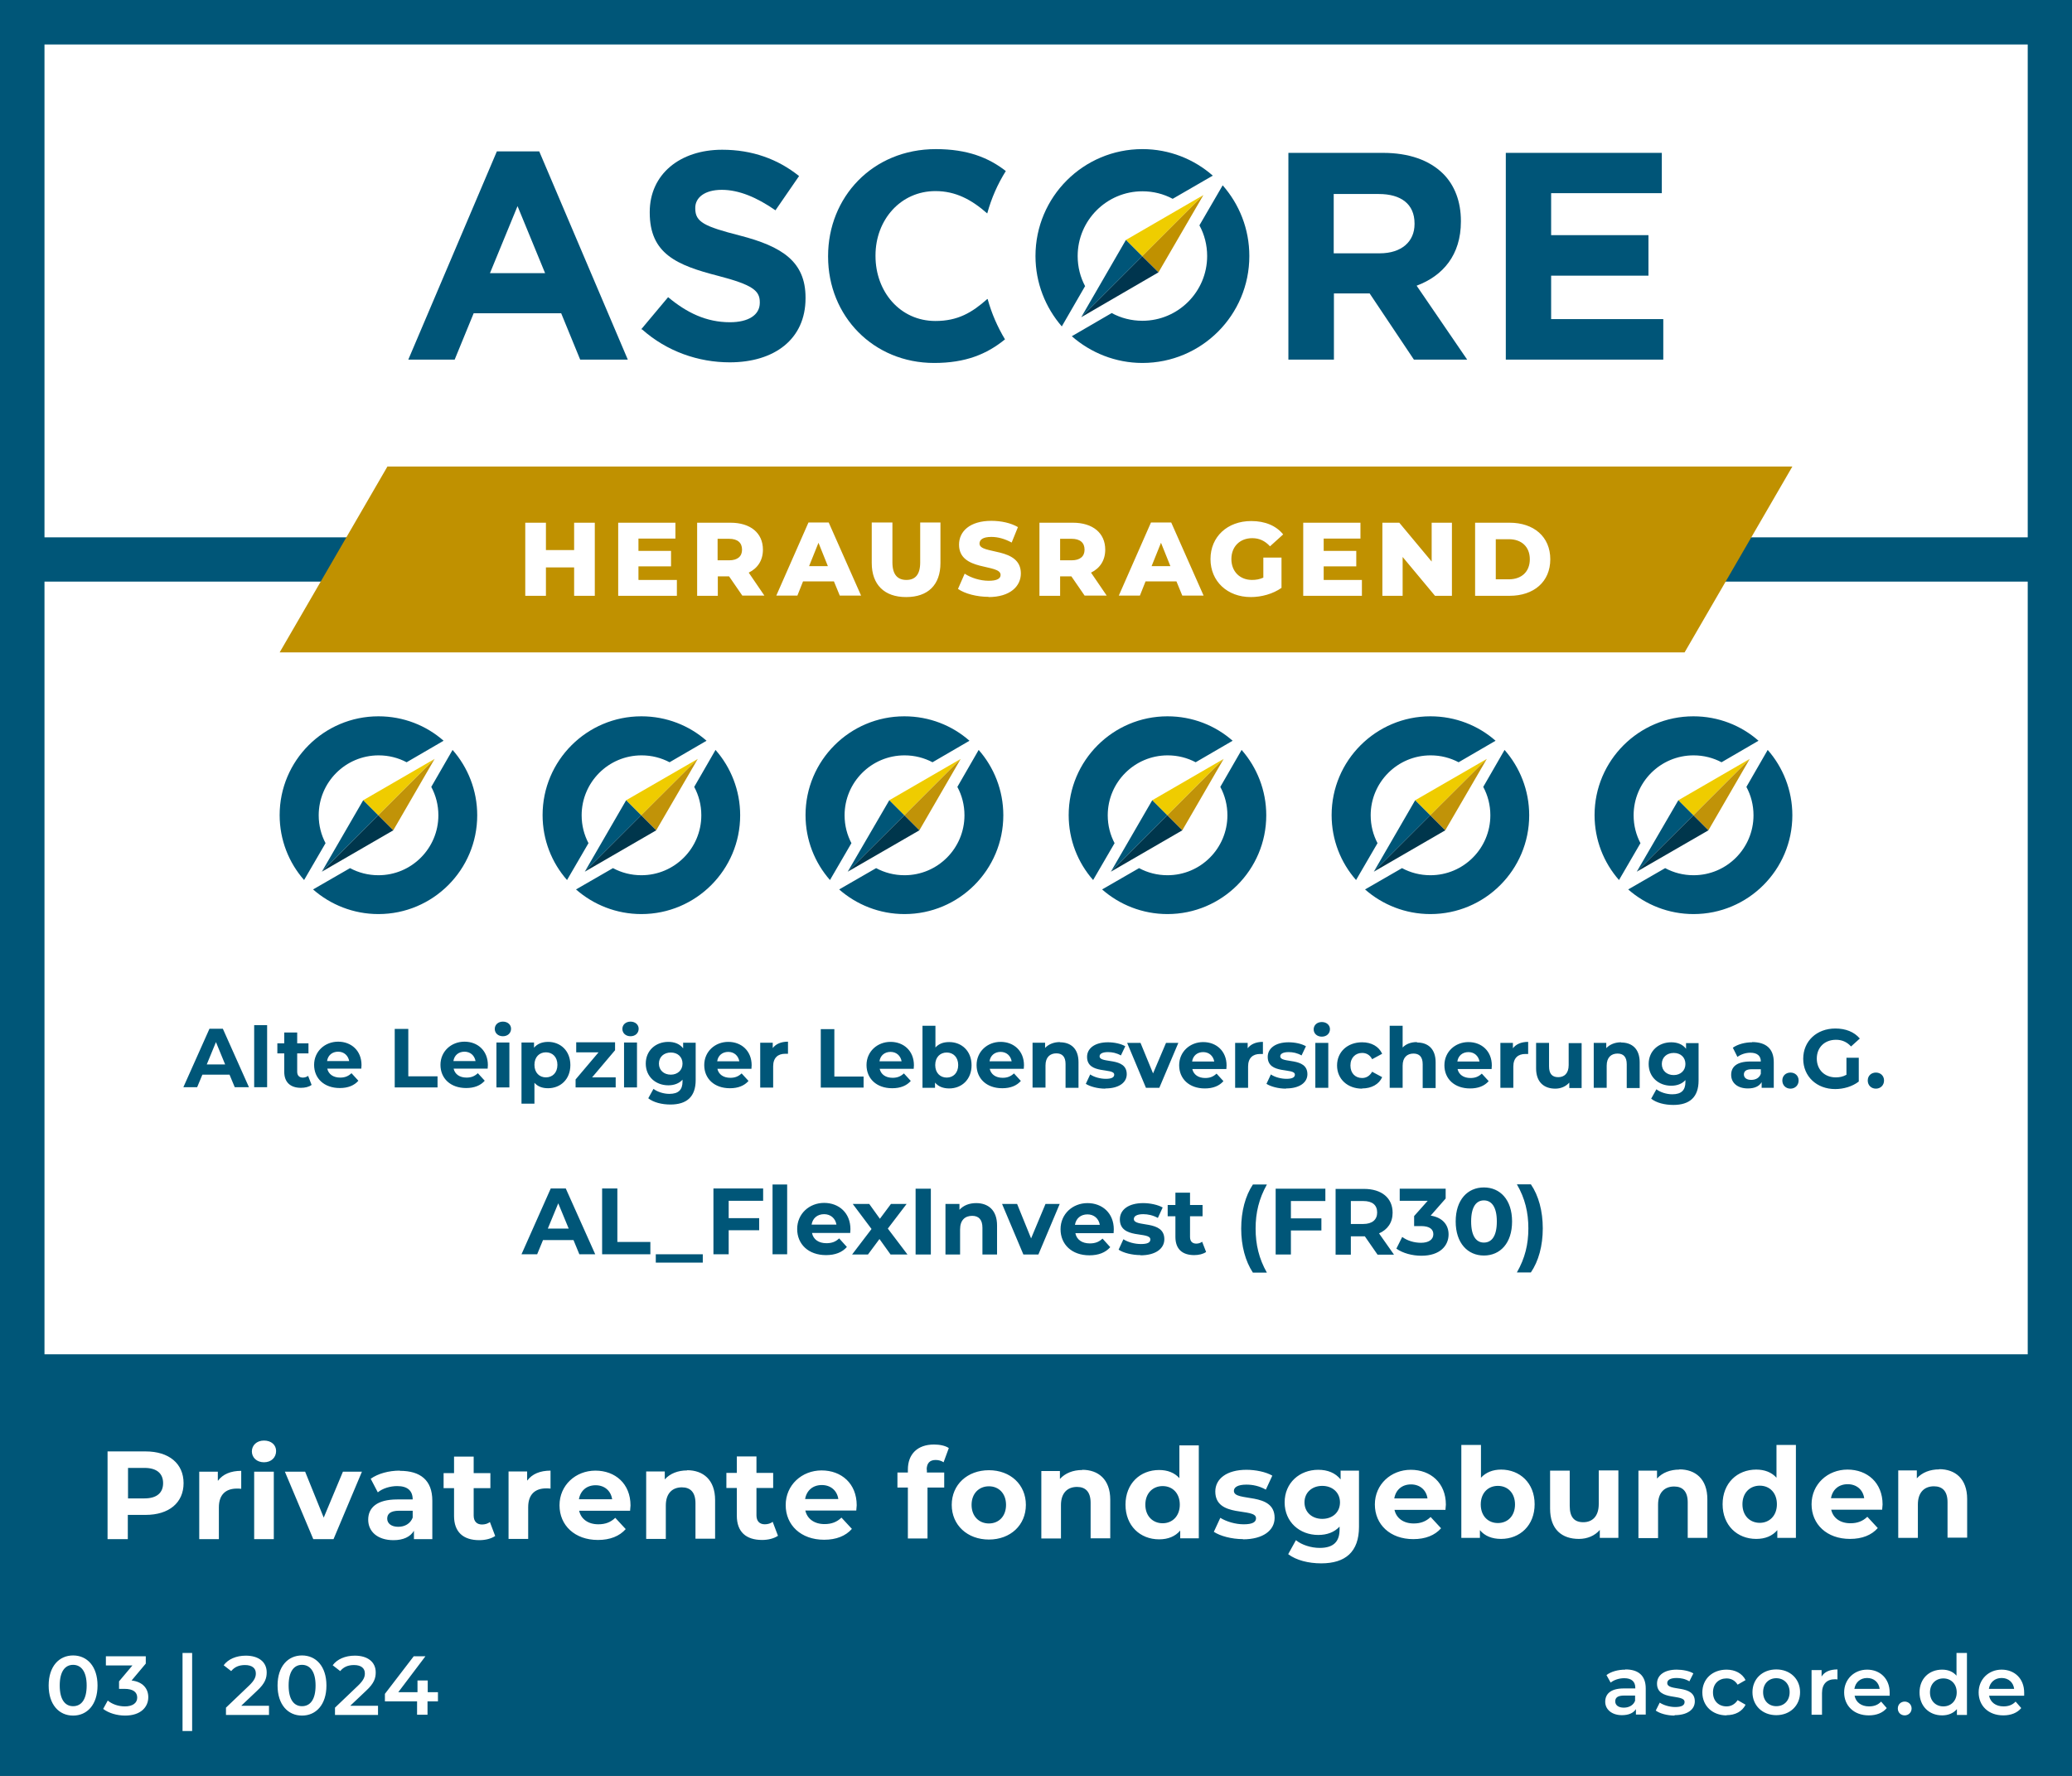 <?xml version="1.0" encoding="UTF-8"?>
<svg id="Ebene_2" data-name="Ebene 2" xmlns="http://www.w3.org/2000/svg" xmlns:xlink="http://www.w3.org/1999/xlink" viewBox="0 0 99.21 85.04">
  <rect x="0" y="0" width="99.21" height="85.04" fill="#808080" stroke="none"/>
  <defs>
    <style>
      .cls-1 {
        fill: #fff;
      }

      .cls-2 {
        fill: #efcd00;
      }

      .cls-3 {
        fill: #00364c;
      }

      .cls-4 {
        fill: #005678;
      }

      .cls-5 {
        fill: #efcc00;
      }

      .cls-6 {
        fill: #c09100;
      }

      .cls-7, .cls-8 {
        fill: none;
      }

      .cls-9 {
        fill: #c19308;
      }

      .cls-8 {
        clip-path: url(#clippath);
      }

      .cls-10 {
        fill: #00354e;
      }

      .cls-11 {
        fill: #005578;
      }
    </style>
    <clipPath id="clippath">
      <rect class="cls-7" width="99.21" height="85.04"/>
    </clipPath>
  </defs>
  <g id="Ebene_1-2" data-name="Ebene 1">
    <g>
      <g class="cls-8">
        <polygon class="cls-4" points="99.21 85.04 0 85.04 0 0 99.21 0 99.21 85.04 99.21 85.04"/>
      </g>
      <polygon class="cls-1" points="2.13 25.73 2.13 2.13 97.09 2.13 97.09 25.73 2.13 25.73 2.13 25.73"/>
      <polygon class="cls-1" points="2.13 64.85 2.13 27.85 97.09 27.85 97.09 64.85 2.13 64.85 2.13 64.85"/>
      <polygon class="cls-6" points="13.39 31.24 18.55 22.34 85.82 22.34 80.66 31.24 13.39 31.24 13.39 31.24"/>
      <path class="cls-11" d="m51.96,13.71c-.23-.43-.36-.92-.36-1.45,0-1.71,1.39-3.1,3.1-3.1.53,0,1.02.13,1.45.36l1.92-1.11c-.9-.79-2.08-1.27-3.37-1.27-2.83,0-5.12,2.29-5.12,5.12,0,1.29.48,2.47,1.26,3.37l1.11-1.92h0Z"/>
      <path class="cls-11" d="m58.54,8.88l-1.11,1.91c.24.44.37.94.37,1.47,0,1.71-1.39,3.1-3.1,3.1-.53,0-1.03-.13-1.47-.37l-1.91,1.11c.9.79,2.09,1.28,3.38,1.28,2.83,0,5.12-2.29,5.12-5.12,0-1.3-.48-2.48-1.28-3.39h0Z"/>
      <path class="cls-11" d="m23.81,7.25h2.01l4.24,9.97h-2.28l-.91-2.22h-4.19l-.91,2.22h-2.22l4.24-9.97h0Zm2.29,5.83l-1.32-3.21-1.32,3.21h2.63Z"/>
      <path class="cls-11" d="m30.7,15.77l1.29-1.54c.89.74,1.82,1.2,2.96,1.2.89,0,1.43-.35,1.43-.93v-.03c0-.55-.34-.83-1.99-1.26-1.99-.51-3.28-1.06-3.28-3.03v-.03c0-1.8,1.44-2.98,3.47-2.98,1.44,0,2.67.45,3.68,1.26l-1.13,1.64c-.88-.61-1.74-.98-2.57-.98s-1.27.38-1.27.86v.03c0,.65.42.86,2.14,1.3,2.01.52,3.14,1.24,3.14,2.97v.03c0,1.97-1.5,3.07-3.63,3.07-1.5,0-3.01-.52-4.2-1.58h0Z"/>
      <path class="cls-11" d="m61.68,7.32h4.53c1.26,0,2.23.35,2.89,1,.55.55.85,1.33.85,2.26v.03c0,1.6-.86,2.6-2.12,3.07l2.42,3.54h-2.55l-2.12-3.17h-1.71v3.17h-2.18V7.32h0Zm4.38,4.81c1.06,0,1.67-.57,1.67-1.4v-.03c0-.93-.65-1.41-1.71-1.41h-2.16v2.84h2.21Z"/>
      <polygon class="cls-2" points="57.62 9.34 53.91 11.49 54.69 12.27 57.62 9.34 57.62 9.34"/>
      <path class="cls-11" d="m47.27,14.32c-.73.65-1.41,1.05-2.48,1.05-1.7,0-2.87-1.41-2.87-3.11v-.03c0-1.7,1.2-3.08,2.87-3.08.97,0,1.73.41,2.48,1.07.2-.73.5-1.41.89-2.03-.82-.64-1.84-1.05-3.35-1.05-3.04,0-5.16,2.31-5.16,5.12v.03c0,2.84,2.16,5.09,5.08,5.09,1.5,0,2.52-.42,3.39-1.13-.36-.6-.64-1.24-.83-1.93h0Z"/>
      <polygon class="cls-6" points="57.62 9.34 54.69 12.27 55.47 13.04 57.62 9.34 57.62 9.34"/>
      <polygon class="cls-11" points="51.77 15.19 53.91 11.49 54.69 12.27 51.77 15.19 51.77 15.19"/>
      <polygon class="cls-10" points="51.77 15.19 54.69 12.27 55.47 13.04 51.77 15.19 51.77 15.19"/>
      <polygon class="cls-11" points="72.1 7.32 79.57 7.32 79.57 9.25 74.27 9.25 74.27 11.26 78.93 11.26 78.93 13.2 74.27 13.2 74.27 15.28 79.64 15.28 79.64 17.22 72.1 17.22 72.1 7.32 72.1 7.32"/>
      <path class="cls-4" d="m15.59,40.38c-.21-.4-.33-.85-.33-1.34,0-1.58,1.28-2.87,2.87-2.87.49,0,.94.12,1.34.33l1.77-1.03c-.83-.73-1.92-1.17-3.12-1.17-2.61,0-4.73,2.12-4.73,4.73,0,1.19.44,2.28,1.17,3.11l1.03-1.77h0Z"/>
      <path class="cls-4" d="m21.67,35.91l-1.02,1.77c.22.41.34.87.34,1.36,0,1.58-1.28,2.87-2.87,2.87-.49,0-.95-.12-1.36-.34l-1.77,1.02c.83.73,1.93,1.18,3.13,1.18,2.61,0,4.73-2.12,4.73-4.73,0-1.2-.45-2.3-1.18-3.13h0Z"/>
      <polygon class="cls-5" points="20.81 36.34 17.39 38.32 18.11 39.04 20.81 36.34 20.81 36.34"/>
      <polygon class="cls-9" points="20.81 36.34 18.11 39.04 18.83 39.76 20.81 36.34 20.81 36.34"/>
      <polygon class="cls-4" points="15.41 41.74 17.39 38.32 18.11 39.04 15.41 41.74 15.41 41.74"/>
      <polygon class="cls-3" points="15.41 41.74 18.11 39.04 18.83 39.76 15.41 41.74 15.41 41.74"/>
      <path class="cls-4" d="m28.18,40.38c-.21-.4-.33-.85-.33-1.34,0-1.58,1.28-2.87,2.87-2.87.49,0,.94.12,1.34.33l1.77-1.03c-.83-.73-1.92-1.17-3.12-1.17-2.61,0-4.73,2.12-4.73,4.73,0,1.19.44,2.28,1.17,3.11l1.03-1.77h0Z"/>
      <path class="cls-4" d="m34.26,35.91l-1.02,1.77c.22.41.34.87.34,1.36,0,1.58-1.28,2.87-2.87,2.87-.49,0-.95-.12-1.36-.34l-1.77,1.02c.83.73,1.93,1.18,3.13,1.18,2.61,0,4.73-2.12,4.73-4.73,0-1.2-.45-2.3-1.18-3.13h0Z"/>
      <polygon class="cls-5" points="33.41 36.34 29.98 38.32 30.7 39.04 33.41 36.34 33.41 36.34"/>
      <polygon class="cls-9" points="33.41 36.34 30.7 39.04 31.42 39.76 33.41 36.34 33.41 36.34"/>
      <polygon class="cls-4" points="28 41.74 29.98 38.32 30.7 39.04 28 41.74 28 41.74"/>
      <polygon class="cls-3" points="28 41.74 30.7 39.04 31.42 39.76 28 41.74 28 41.74"/>
      <path class="cls-4" d="m40.77,40.38c-.21-.4-.33-.85-.33-1.34,0-1.58,1.28-2.87,2.87-2.87.49,0,.94.12,1.34.33l1.77-1.03c-.83-.73-1.92-1.17-3.12-1.17-2.61,0-4.73,2.12-4.73,4.73,0,1.19.44,2.28,1.17,3.11l1.03-1.77h0Z"/>
      <path class="cls-4" d="m46.86,35.91l-1.02,1.77c.22.41.34.87.34,1.36,0,1.58-1.28,2.87-2.87,2.87-.49,0-.95-.12-1.36-.34l-1.77,1.02c.83.73,1.93,1.18,3.13,1.18,2.61,0,4.73-2.12,4.73-4.73,0-1.2-.45-2.3-1.18-3.13h0Z"/>
      <polygon class="cls-5" points="46 36.34 42.58 38.32 43.3 39.04 46 36.34 46 36.34"/>
      <polygon class="cls-9" points="46 36.34 43.3 39.04 44.02 39.76 46 36.34 46 36.34"/>
      <polygon class="cls-4" points="40.59 41.74 42.58 38.32 43.3 39.04 40.59 41.74 40.59 41.74"/>
      <polygon class="cls-3" points="40.59 41.74 43.3 39.04 44.02 39.76 40.59 41.74 40.59 41.74"/>
      <path class="cls-4" d="m53.37,40.38c-.21-.4-.33-.85-.33-1.34,0-1.58,1.28-2.87,2.87-2.87.49,0,.94.12,1.34.33l1.77-1.03c-.83-.73-1.92-1.17-3.12-1.17-2.61,0-4.73,2.12-4.73,4.73,0,1.19.44,2.28,1.17,3.11l1.03-1.77h0Z"/>
      <path class="cls-4" d="m59.45,35.91l-1.02,1.77c.22.41.34.87.34,1.36,0,1.58-1.28,2.87-2.87,2.87-.49,0-.95-.12-1.36-.34l-1.77,1.02c.83.73,1.93,1.18,3.13,1.18,2.61,0,4.73-2.12,4.73-4.73,0-1.2-.45-2.3-1.18-3.13h0Z"/>
      <polygon class="cls-5" points="58.59 36.34 55.17 38.32 55.89 39.04 58.59 36.34 58.59 36.34"/>
      <polygon class="cls-9" points="58.59 36.34 55.89 39.04 56.61 39.76 58.59 36.34 58.59 36.34"/>
      <polygon class="cls-4" points="53.19 41.74 55.17 38.32 55.89 39.04 53.19 41.74 53.19 41.74"/>
      <polygon class="cls-3" points="53.19 41.74 55.89 39.04 56.61 39.76 53.19 41.74 53.19 41.74"/>
      <path class="cls-4" d="m65.96,40.38c-.21-.4-.33-.85-.33-1.34,0-1.58,1.28-2.87,2.87-2.87.49,0,.94.12,1.34.33l1.77-1.03c-.83-.73-1.92-1.17-3.12-1.17-2.61,0-4.73,2.12-4.73,4.73,0,1.19.44,2.28,1.17,3.11l1.03-1.77h0Z"/>
      <path class="cls-4" d="m72.04,35.91l-1.02,1.77c.22.41.34.87.34,1.36,0,1.58-1.28,2.87-2.87,2.87-.49,0-.95-.12-1.36-.34l-1.77,1.02c.83.73,1.93,1.18,3.13,1.18,2.61,0,4.73-2.12,4.73-4.73,0-1.2-.45-2.3-1.18-3.13h0Z"/>
      <polygon class="cls-5" points="71.19 36.34 67.76 38.32 68.48 39.04 71.19 36.34 71.19 36.34"/>
      <polygon class="cls-9" points="71.19 36.34 68.48 39.04 69.2 39.76 71.19 36.34 71.19 36.34"/>
      <polygon class="cls-4" points="65.78 41.74 67.76 38.32 68.48 39.04 65.78 41.74 65.78 41.74"/>
      <polygon class="cls-3" points="65.78 41.74 68.48 39.04 69.2 39.76 65.78 41.74 65.78 41.74"/>
      <path class="cls-4" d="m78.55,40.38c-.21-.4-.33-.85-.33-1.34,0-1.58,1.28-2.87,2.87-2.87.49,0,.94.12,1.34.33l1.77-1.03c-.83-.73-1.92-1.17-3.12-1.17-2.61,0-4.73,2.12-4.73,4.73,0,1.19.44,2.28,1.17,3.11l1.03-1.77h0Z"/>
      <path class="cls-4" d="m84.64,35.91l-1.02,1.77c.22.41.34.87.34,1.36,0,1.58-1.28,2.87-2.87,2.87-.49,0-.95-.12-1.36-.34l-1.77,1.02c.83.73,1.93,1.18,3.13,1.18,2.61,0,4.73-2.12,4.73-4.73,0-1.2-.45-2.3-1.18-3.13h0Z"/>
      <polygon class="cls-5" points="83.78 36.34 80.36 38.32 81.08 39.04 83.78 36.34 83.78 36.34"/>
      <polygon class="cls-9" points="83.78 36.34 81.08 39.04 81.8 39.76 83.78 36.34 83.78 36.34"/>
      <polygon class="cls-4" points="78.37 41.74 80.36 38.32 81.08 39.04 78.37 41.74 78.37 41.74"/>
      <polygon class="cls-3" points="78.37 41.74 81.08 39.04 81.8 39.76 78.37 41.74 78.37 41.74"/>
      <path class="cls-1" d="m27.49,25.03v1.31h-1.35v-1.31h-.99v3.5h.99v-1.36h1.35v1.36h.99v-3.5h-.99Zm3.08,2.73v-.64h1.56v-.74h-1.56v-.59h1.77v-.76h-2.74v3.5h2.81v-.76h-1.83Zm4.97.76h1.06l-.75-1.1c.43-.21.68-.59.68-1.1,0-.8-.6-1.29-1.55-1.29h-1.6v3.5h.99v-.93h.54l.64.93h0Zm-.01-2.2c0,.32-.21.51-.62.51h-.55v-1.03h.55c.41,0,.62.19.62.52h0Zm4.67,2.2h1.03l-1.55-3.5h-.97l-1.54,3.5h1.01l.27-.68h1.48l.28.68h0Zm-1.46-1.41l.45-1.12.45,1.12h-.9Zm4.65,1.48c1.04,0,1.64-.58,1.64-1.63v-1.94h-.97v1.91c0,.6-.25.84-.66.84s-.67-.24-.67-.84v-1.91h-.99v1.94c0,1.04.61,1.63,1.64,1.63h0Zm3.94,0c1.04,0,1.55-.52,1.55-1.13,0-1.29-1.98-.89-1.98-1.43,0-.18.15-.32.57-.32.31,0,.64.09.97.27l.3-.74c-.34-.2-.81-.3-1.27-.3-1.04,0-1.55.51-1.55,1.14,0,1.3,1.99.9,1.99,1.45,0,.17-.16.28-.57.28s-.85-.14-1.15-.34l-.32.73c.33.23.9.38,1.47.38h0Zm4.6-.07h1.06l-.75-1.1c.43-.21.68-.59.68-1.1,0-.8-.6-1.29-1.55-1.29h-1.6v3.5h.99v-.93h.54l.64.93h0Zm0-2.2c0,.32-.21.51-.62.51h-.55v-1.03h.55c.41,0,.62.19.62.52h0Zm4.67,2.2h1.03l-1.55-3.5h-.97l-1.54,3.5h1.01l.27-.68h1.48l.28.68h0Zm-1.46-1.41l.45-1.12.45,1.12h-.9Zm5.35.55c-.18.08-.35.11-.54.11-.59,0-.99-.41-.99-1s.4-1,1-1c.34,0,.61.13.85.39l.63-.57c-.34-.42-.87-.64-1.53-.64-1.14,0-1.95.75-1.95,1.82s.81,1.82,1.93,1.82c.51,0,1.06-.15,1.47-.44v-1.45h-.87v.96h0Zm2.89.1v-.64h1.56v-.74h-1.56v-.59h1.76v-.76h-2.74v3.5h2.81v-.76h-1.83Zm5.17-2.73v1.86l-1.55-1.86h-.81v3.5h.97v-1.86l1.55,1.86h.81v-3.5h-.97Zm2.08,3.5h1.65c1.16,0,1.95-.67,1.95-1.75s-.79-1.75-1.95-1.75h-1.65v3.5h0Zm.99-.79v-1.92h.63c.6,0,1,.36,1,.96s-.4.96-1,.96h-.63Z"/>
      <path class="cls-1" d="m6.97,69.5h-1.82v4.2h.97v-1.16h.85c1.12,0,1.82-.58,1.82-1.52s-.7-1.52-1.82-1.52h0Zm-.05,2.25h-.79v-1.46h.79c.59,0,.89.27.89.73s-.3.73-.89.73h0Zm3.51-.85v-.43h-.89v3.23h.94v-1.52c0-.62.34-.9.86-.9.07,0,.13,0,.21.01v-.86c-.5,0-.88.16-1.11.47h0Zm2.21-.88c.35,0,.58-.23.58-.54,0-.29-.23-.5-.58-.5s-.58.23-.58.52.23.52.58.52h0Zm-.47,3.68h.94v-3.23h-.94v3.23h0Zm4.25-3.23l-.92,2.2-.89-2.2h-.97l1.36,3.23h.97l1.36-3.23h-.9Zm2.72-.05c-.52,0-1.04.14-1.39.39l.34.65c.23-.19.59-.3.93-.3.5,0,.74.23.74.64h-.74c-.98,0-1.39.4-1.39.97s.45.98,1.21.98c.47,0,.81-.16.98-.45v.4h.88v-1.84c0-.98-.57-1.43-1.55-1.43h0Zm-.07,2.69c-.33,0-.53-.16-.53-.39,0-.22.14-.38.58-.38h.64v.33c-.11.29-.38.44-.69.44h0Zm4.39-.23c-.1.08-.24.12-.38.12-.25,0-.4-.15-.4-.43v-1.31h.8v-.72h-.8v-.79h-.94v.79h-.5v.72h.5v1.33c0,.77.44,1.16,1.21,1.16.29,0,.57-.07.76-.2l-.25-.66h0Zm1.78-1.99v-.43h-.89v3.23h.94v-1.52c0-.62.34-.9.86-.9.07,0,.13,0,.21.01v-.86c-.5,0-.88.16-1.11.47h0Zm4.95,1.2c0-1.04-.73-1.67-1.68-1.67s-1.72.7-1.72,1.66.73,1.66,1.84,1.66c.58,0,1.03-.18,1.33-.52l-.5-.54c-.22.21-.47.31-.81.31-.49,0-.83-.25-.92-.65h2.44c0-.08.02-.18.02-.25h0Zm-1.67-.97c.42,0,.73.26.79.67h-1.59c.07-.41.37-.67.8-.67h0Zm4.38-.71c-.44,0-.82.15-1.07.43v-.38h-.89v3.23h.94v-1.6c0-.59.32-.87.77-.87.41,0,.65.24.65.76v1.7h.94v-1.85c0-.98-.58-1.43-1.34-1.43h0Zm4.1,2.46c-.1.08-.24.12-.38.12-.25,0-.4-.15-.4-.43v-1.31h.8v-.72h-.8v-.79h-.94v.79h-.5v.72h.5v1.33c0,.77.44,1.16,1.21,1.16.29,0,.57-.07.76-.2l-.25-.66h0Zm4.02-.79c0-1.04-.73-1.67-1.68-1.67s-1.72.7-1.72,1.66.73,1.66,1.84,1.66c.58,0,1.03-.18,1.33-.52l-.5-.54c-.22.21-.47.31-.81.31-.49,0-.83-.25-.92-.65h2.44c0-.08.02-.18.02-.25h0Zm-1.67-.97c.42,0,.73.26.79.67h-1.59c.07-.41.37-.67.8-.67h0Zm5.02-.73c0-.32.15-.47.43-.47.14,0,.28.04.38.11l.25-.68c-.17-.12-.45-.17-.71-.17-.8,0-1.25.47-1.25,1.2v.14h-.5v.72h.5v2.44h.94v-2.44h.8v-.72h-.83v-.14h0Zm2.98,3.34c1.03,0,1.77-.69,1.77-1.66s-.74-1.66-1.77-1.66-1.78.69-1.78,1.66.75,1.66,1.78,1.66h0Zm0-.77c-.47,0-.83-.34-.83-.89s.36-.89.83-.89.82.34.82.89-.35.89-.82.89h0Zm4.47-2.56c-.44,0-.82.15-1.07.43v-.38h-.89v3.23h.94v-1.6c0-.59.32-.87.77-.87.41,0,.65.24.65.76v1.7h.94v-1.85c0-.98-.58-1.43-1.34-1.43h0Zm4.65-1.18v1.57c-.23-.26-.57-.39-.97-.39-.91,0-1.61.65-1.61,1.66s.7,1.66,1.61,1.66c.43,0,.77-.14,1.01-.42v.37h.89v-4.45h-.94Zm-.8,3.73c-.47,0-.83-.34-.83-.89s.36-.89.83-.89.82.34.82.89-.36.89-.82.89h0Zm3.84.77c.97,0,1.52-.43,1.52-1.03,0-1.27-1.95-.74-1.95-1.29,0-.17.18-.3.6-.3.29,0,.61.06.93.24l.31-.67c-.31-.18-.8-.28-1.24-.28-.94,0-1.49.43-1.49,1.04,0,1.29,1.95.75,1.95,1.28,0,.18-.16.29-.59.29-.4,0-.83-.13-1.12-.31l-.31.67c.3.2.85.35,1.4.35h0Zm4.68-3.28v.41c-.25-.31-.62-.46-1.07-.46-.89,0-1.61.62-1.61,1.56s.72,1.56,1.61,1.56c.42,0,.77-.13,1.02-.4v.14c0,.58-.29.88-.95.88-.41,0-.86-.14-1.14-.37l-.37.67c.38.29.97.44,1.58.44,1.16,0,1.81-.55,1.81-1.75v-2.69h-.89Zm-.88,2.3c-.49,0-.85-.32-.85-.79s.36-.79.85-.79.85.32.85.79-.35.79-.85.79h0Zm5.92-.68c0-1.04-.73-1.67-1.68-1.67s-1.72.7-1.72,1.66.73,1.66,1.84,1.66c.58,0,1.03-.18,1.33-.52l-.5-.54c-.22.21-.47.31-.81.31-.49,0-.83-.25-.92-.65h2.44c0-.08.02-.18.02-.25h0Zm-1.67-.97c.42,0,.73.26.79.67h-1.59c.07-.41.37-.67.8-.67h0Zm4.32-.71c-.4,0-.73.13-.97.39v-1.57h-.94v4.45h.89v-.37c.23.28.58.42,1.01.42.91,0,1.61-.65,1.61-1.66s-.7-1.66-1.61-1.66h0Zm-.16,2.56c-.47,0-.82-.34-.82-.89s.35-.89.82-.89.82.34.82.89-.35.89-.82.89h0Zm4.83-2.51v1.6c0,.59-.31.87-.74.87s-.65-.24-.65-.78v-1.69h-.94v1.82c0,1,.57,1.45,1.38,1.45.4,0,.76-.15,1-.43v.38h.89v-3.23h-.94Zm3.86-.05c-.44,0-.82.15-1.07.43v-.38h-.89v3.23h.94v-1.6c0-.59.32-.87.77-.87.41,0,.65.24.65.76v1.7h.94v-1.85c0-.98-.58-1.43-1.34-1.43h0Zm4.65-1.18v1.57c-.23-.26-.57-.39-.97-.39-.91,0-1.61.65-1.61,1.66s.7,1.66,1.61,1.66c.43,0,.77-.14,1.01-.42v.37h.89v-4.45h-.94Zm-.8,3.73c-.47,0-.83-.34-.83-.89s.36-.89.83-.89.82.34.82.89-.36.89-.82.89h0Zm5.88-.88c0-1.04-.73-1.67-1.68-1.67s-1.72.7-1.72,1.66.73,1.66,1.84,1.66c.58,0,1.03-.18,1.33-.52l-.5-.54c-.22.21-.47.31-.81.31-.49,0-.83-.25-.92-.65h2.44c0-.08.02-.18.02-.25h0Zm-1.67-.97c.42,0,.73.26.79.67h-1.59c.07-.41.37-.67.8-.67h0Zm4.38-.71c-.44,0-.82.15-1.07.43v-.38h-.89v3.23h.94v-1.6c0-.59.32-.87.77-.87.41,0,.65.24.65.76v1.7h.94v-1.85c0-.98-.58-1.43-1.34-1.43h0Z"/>
      <path class="cls-4" d="m11.24,52.06h.68l-1.25-2.8h-.64l-1.25,2.8h.66l.25-.6h1.3l.25.6h0Zm-1.34-1.09l.44-1.07.44,1.07h-.89Zm2.27,1.09h.62v-2.97h-.62v2.97h0Zm2.58-.54c-.07.05-.16.08-.25.08-.17,0-.27-.1-.27-.28v-.88h.54v-.48h-.54v-.52h-.62v.52h-.33v.48h.33v.88c0,.51.3.77.8.77.19,0,.38-.04.51-.14l-.17-.44h0Zm2.56-.52c0-.69-.49-1.12-1.12-1.12s-1.15.46-1.15,1.11.48,1.11,1.23,1.11c.39,0,.69-.12.89-.35l-.33-.36c-.15.14-.31.21-.54.21-.33,0-.56-.16-.62-.43h1.63c0-.05.01-.12.01-.17h0Zm-1.12-.64c.28,0,.48.18.53.45h-1.06c.04-.28.25-.45.53-.45h0Zm2.71,1.71h2.05v-.53h-1.4v-2.27h-.65v2.8h0Zm4.46-1.07c0-.69-.49-1.12-1.12-1.12s-1.15.46-1.15,1.11.48,1.11,1.23,1.11c.39,0,.69-.12.89-.35l-.33-.36c-.15.14-.31.21-.54.21-.33,0-.56-.16-.62-.43h1.63c0-.05.01-.12.01-.17h0Zm-1.12-.64c.28,0,.48.18.53.45h-1.06c.04-.28.25-.45.53-.45h0Zm1.84-.74c.23,0,.39-.15.39-.36,0-.19-.16-.34-.39-.34s-.39.15-.39.35.16.35.39.35h0Zm-.31,2.45h.62v-2.15h-.62v2.15h0Zm2.48-2.18c-.29,0-.52.09-.68.28v-.25h-.6v2.93h.62v-1c.16.18.38.26.65.26.6,0,1.07-.43,1.07-1.11s-.47-1.11-1.07-1.11h0Zm-.11,1.7c-.31,0-.55-.22-.55-.6s.24-.6.55-.6.55.22.55.6-.24.6-.55.6h0Zm2.21,0l1.1-1.3v-.38h-1.86v.48h1.07l-1.1,1.3v.38h1.92v-.48h-1.13Zm1.84-1.97c.23,0,.39-.15.39-.36,0-.19-.16-.34-.39-.34s-.39.15-.39.35.16.35.39.35h0Zm-.31,2.45h.62v-2.15h-.62v2.15h0Zm2.83-2.15v.28c-.16-.21-.41-.31-.71-.31-.6,0-1.08.41-1.08,1.04s.48,1.04,1.08,1.04c.28,0,.52-.09.68-.27v.09c0,.39-.19.59-.63.59-.28,0-.58-.1-.76-.24l-.25.45c.25.2.65.3,1.06.3.78,0,1.21-.37,1.21-1.17v-1.79h-.59Zm-.59,1.54c-.33,0-.57-.21-.57-.53s.24-.53.57-.53.56.21.56.53-.24.53-.56.53h0Zm3.87-.45c0-.69-.49-1.12-1.12-1.12s-1.15.46-1.15,1.11.48,1.11,1.23,1.11c.39,0,.69-.12.89-.35l-.33-.36c-.15.14-.31.21-.54.21-.33,0-.56-.16-.62-.43h1.63c0-.05.01-.12.01-.17h0Zm-1.12-.64c.28,0,.48.18.53.45h-1.06c.04-.28.25-.45.53-.45h0Zm2.13-.16v-.28h-.6v2.15h.62v-1.02c0-.41.23-.6.57-.6.05,0,.09,0,.14,0v-.58c-.33,0-.59.11-.74.32h0Zm2.3,1.87h2.05v-.53h-1.4v-2.27h-.65v2.8h0Zm4.46-1.07c0-.69-.49-1.12-1.12-1.12s-1.15.46-1.15,1.11.48,1.11,1.23,1.11c.39,0,.69-.12.89-.35l-.33-.36c-.15.14-.31.21-.54.21-.33,0-.56-.16-.62-.43h1.63c0-.05.01-.12.01-.17h0Zm-1.12-.64c.28,0,.48.18.53.45h-1.06c.04-.28.25-.45.53-.45h0Zm2.8-.47c-.27,0-.49.08-.65.26v-1.04h-.62v2.97h.6v-.25c.16.19.39.28.68.28.6,0,1.07-.43,1.07-1.11s-.47-1.11-1.07-1.11h0Zm-.11,1.7c-.31,0-.55-.22-.55-.6s.24-.6.55-.6.55.22.55.6-.24.6-.55.6h0Zm3.7-.59c0-.69-.49-1.12-1.12-1.12s-1.15.46-1.15,1.11.48,1.11,1.23,1.11c.39,0,.69-.12.89-.35l-.33-.36c-.15.14-.31.21-.54.21-.33,0-.56-.16-.62-.43h1.63c0-.05.01-.12.01-.17h0Zm-1.12-.64c.28,0,.48.18.53.45h-1.06c.04-.28.25-.45.53-.45h0Zm2.84-.47c-.29,0-.54.1-.71.28v-.25h-.6v2.15h.62v-1.06c0-.4.22-.58.52-.58.28,0,.44.16.44.51v1.14h.62v-1.23c0-.66-.38-.95-.89-.95h0Zm2.18,2.22c.64,0,1.02-.28,1.02-.68,0-.85-1.3-.49-1.3-.86,0-.11.12-.2.4-.2.2,0,.41.04.62.16l.21-.44c-.2-.12-.53-.19-.83-.19-.63,0-1,.29-1,.7,0,.86,1.3.5,1.3.85,0,.12-.11.2-.4.2-.26,0-.56-.08-.75-.21l-.21.45c.2.13.57.23.93.23h0Zm2.9-2.18l-.62,1.46-.6-1.46h-.64l.9,2.15h.64l.91-2.15h-.6Zm2.9,1.08c0-.69-.49-1.12-1.12-1.12s-1.15.46-1.15,1.11.48,1.11,1.23,1.11c.39,0,.69-.12.89-.35l-.33-.36c-.15.14-.31.21-.54.21-.33,0-.56-.16-.62-.43h1.63c0-.05.01-.12.01-.17h0Zm-1.12-.64c.28,0,.48.18.53.45h-1.06c.04-.28.25-.45.53-.45h0Zm2.13-.16v-.28h-.6v2.15h.62v-1.02c0-.41.23-.6.57-.6.05,0,.09,0,.14,0v-.58c-.33,0-.59.11-.74.32h0Zm1.84,1.9c.64,0,1.02-.28,1.02-.68,0-.85-1.3-.49-1.3-.86,0-.11.12-.2.4-.2.2,0,.41.04.62.16l.21-.44c-.2-.12-.53-.19-.83-.19-.63,0-1,.29-1,.7,0,.86,1.3.5,1.3.85,0,.12-.11.2-.4.2-.26,0-.56-.08-.75-.21l-.21.45c.2.13.57.23.93.23h0Zm1.71-2.48c.23,0,.39-.15.39-.36,0-.19-.16-.34-.39-.34s-.39.15-.39.35.16.35.39.35h0Zm-.31,2.45h.62v-2.15h-.62v2.15h0Zm2.24.03c.45,0,.81-.2.96-.54l-.48-.26c-.12.21-.29.3-.48.3-.32,0-.56-.22-.56-.6s.25-.6.56-.6c.2,0,.37.09.48.3l.48-.26c-.16-.35-.51-.55-.96-.55-.7,0-1.2.46-1.2,1.11s.5,1.11,1.2,1.11h0Zm2.62-2.22c-.28,0-.52.09-.68.26v-1.04h-.62v2.97h.62v-1.06c0-.4.22-.58.52-.58.28,0,.44.16.44.51v1.14h.62v-1.23c0-.66-.38-.95-.89-.95h0Zm3.59,1.12c0-.69-.49-1.12-1.12-1.12s-1.15.46-1.15,1.11.48,1.11,1.23,1.11c.39,0,.69-.12.89-.35l-.33-.36c-.15.14-.31.21-.54.21-.33,0-.56-.16-.62-.43h1.63c0-.05.01-.12.01-.17h0Zm-1.12-.64c.28,0,.48.18.53.45h-1.06c.04-.28.25-.45.53-.45h0Zm2.13-.16v-.28h-.6v2.15h.62v-1.02c0-.41.23-.6.57-.6.05,0,.09,0,.14,0v-.58c-.33,0-.59.11-.74.32h0Zm2.67-.28v1.06c0,.4-.21.58-.5.58s-.44-.16-.44-.52v-1.12h-.62v1.22c0,.66.38.97.92.97.26,0,.5-.1.67-.29v.26h.59v-2.15h-.62Zm2.51-.03c-.29,0-.54.1-.71.28v-.25h-.6v2.15h.62v-1.06c0-.4.22-.58.52-.58.28,0,.44.16.44.51v1.14h.62v-1.23c0-.66-.38-.95-.89-.95h0Zm3.11.03v.28c-.16-.21-.41-.31-.71-.31-.6,0-1.08.41-1.08,1.04s.48,1.04,1.08,1.04c.28,0,.52-.09.68-.27v.09c0,.39-.19.59-.63.59-.28,0-.58-.1-.76-.24l-.25.45c.25.2.65.3,1.06.3.78,0,1.21-.37,1.21-1.17v-1.79h-.59Zm-.59,1.54c-.33,0-.57-.21-.57-.53s.24-.53.57-.53.56.21.56.53-.24.53-.56.53h0Zm3.76-1.57c-.34,0-.69.09-.93.26l.22.44c.16-.12.39-.2.62-.2.34,0,.5.16.5.42h-.5c-.66,0-.92.26-.92.64s.3.65.8.65c.32,0,.54-.1.66-.3v.27h.58v-1.23c0-.65-.38-.96-1.04-.96h0Zm-.05,1.8c-.22,0-.35-.1-.35-.26,0-.14.09-.25.38-.25h.43v.22c-.07.2-.25.29-.46.29h0Zm1.88.42c.22,0,.39-.16.39-.39s-.17-.38-.39-.38-.39.15-.39.38.17.39.39.39h0Zm2.67-.66c-.16.09-.33.12-.5.12-.54,0-.91-.37-.91-.9s.37-.9.92-.9c.28,0,.52.1.72.32l.42-.38c-.27-.32-.68-.48-1.17-.48-.89,0-1.54.6-1.54,1.45s.65,1.45,1.53,1.45c.4,0,.82-.12,1.13-.36v-1.14h-.59v.82h0Zm1.42.66c.22,0,.39-.16.39-.39s-.17-.38-.39-.38-.39.15-.39.38.17.39.39.39h0Z"/>
      <path class="cls-4" d="m27.74,60.06h.76l-1.41-3.15h-.72l-1.4,3.15h.75l.28-.68h1.46l.28.68h0Zm-1.51-1.23l.5-1.21.5,1.21h-1Zm2.6,1.23h2.31v-.59h-1.58v-2.56h-.73v3.15h0Zm2.57.4h2.25v-.4h-2.25v.4h0Zm5.14-2.97v-.58h-2.38v3.15h.73v-1.15h1.46v-.58h-1.46v-.83h1.65Zm.45,2.57h.7v-3.34h-.7v3.34h0Zm3.73-1.2c0-.78-.55-1.26-1.26-1.26s-1.29.52-1.29,1.25.54,1.25,1.38,1.25c.44,0,.77-.13,1-.39l-.37-.41c-.17.16-.35.23-.61.23-.37,0-.63-.18-.69-.49h1.83c0-.06.01-.13.01-.19h0Zm-1.26-.72c.31,0,.54.2.59.5h-1.19c.05-.31.28-.5.6-.5h0Zm3.99,1.93l-.94-1.24.9-1.18h-.75l-.53.71-.51-.71h-.79l.9,1.2-.93,1.22h.76l.55-.74.53.74h.8Zm.39,0h.73v-3.15h-.73v3.15h0Zm2.9-2.46c-.33,0-.61.11-.8.32v-.28h-.67v2.42h.7v-1.2c0-.45.24-.65.58-.65.31,0,.49.18.49.57v1.28h.7v-1.39c0-.74-.43-1.07-1-1.07h0Zm3.32.04l-.69,1.65-.67-1.65h-.72l1.02,2.42h.72l1.02-2.42h-.67Zm3.27,1.22c0-.78-.55-1.26-1.26-1.26s-1.29.52-1.29,1.25.54,1.25,1.38,1.25c.44,0,.77-.13,1-.39l-.37-.41c-.17.16-.35.23-.61.23-.37,0-.63-.18-.69-.49h1.83c0-.06.01-.13.01-.19h0Zm-1.26-.72c.31,0,.54.2.59.5h-1.19c.05-.31.28-.5.6-.5h0Zm2.54,1.96c.72,0,1.14-.32,1.14-.77,0-.95-1.46-.55-1.46-.97,0-.13.14-.23.45-.23.22,0,.46.05.7.18l.23-.5c-.23-.13-.6-.21-.93-.21-.71,0-1.12.32-1.12.78,0,.97,1.46.56,1.46.96,0,.14-.12.22-.45.22-.3,0-.63-.09-.84-.23l-.23.5c.22.15.64.26,1.05.26h0Zm2.95-.65c-.08.06-.18.09-.28.09-.19,0-.3-.11-.3-.32v-.99h.6v-.54h-.6v-.59h-.7v.59h-.37v.54h.37v.99c0,.58.33.87.9.87.22,0,.43-.05.57-.15l-.19-.49h0Zm2.43,1.48h.67c-.38-.67-.54-1.35-.54-2.11s.16-1.43.54-2.11h-.67c-.36.54-.56,1.28-.56,2.11s.2,1.56.56,2.11h0Zm3.47-3.44v-.58h-2.38v3.15h.73v-1.15h1.46v-.58h-1.46v-.83h1.65Zm3.28,2.57l-.71-1.01c.41-.18.65-.52.65-.99,0-.71-.53-1.14-1.37-1.14h-1.36v3.15h.73v-.88h.67l.61.88h.78Zm-.8-2.01c0,.34-.23.55-.67.55h-.59v-1.1h.59c.45,0,.67.2.67.55h0Zm2.57.14l.71-.81v-.47h-2.2v.58h1.34l-.65.73v.48h.33c.41,0,.59.15.59.39,0,.26-.23.41-.59.41-.33,0-.66-.1-.9-.28l-.28.56c.31.22.76.34,1.2.34.9,0,1.3-.49,1.3-1.02,0-.46-.29-.81-.85-.9h0Zm2.54,1.92c.78,0,1.35-.59,1.35-1.63s-.57-1.63-1.35-1.63-1.35.59-1.35,1.63.58,1.63,1.35,1.63h0Zm0-.62c-.36,0-.61-.3-.61-1.01s.25-1.01.61-1.01.62.3.62,1.01-.25,1.01-.62,1.01h0Zm2.25,1.43c.37-.54.57-1.28.57-2.11s-.2-1.57-.57-2.11h-.67c.39.67.55,1.35.55,2.11s-.16,1.43-.55,2.11h.67Z"/>
      <path class="cls-1" d="m3.5,82.15c.67,0,1.17-.52,1.17-1.44s-.5-1.44-1.17-1.44-1.17.52-1.17,1.44.5,1.44,1.17,1.44h0Zm0-.45c-.38,0-.64-.31-.64-.99s.26-.99.64-.99.65.31.65.99-.26.99-.65.99h0Zm2.8-1.23l.68-.81v-.35h-1.91v.44h1.27l-.64.76v.36h.26c.42,0,.61.16.61.42s-.22.42-.59.42c-.32,0-.62-.11-.82-.28l-.22.4c.26.2.66.32,1.05.32.75,0,1.11-.41,1.11-.88,0-.42-.27-.74-.8-.8h0Zm2.44,2.42h.46v-3.74h-.46v3.74h0Zm2.82-1.22l.75-.71c.39-.36.46-.61.46-.88,0-.5-.39-.8-1-.8-.46,0-.85.17-1.06.46l.36.28c.16-.2.38-.29.66-.29.34,0,.52.15.52.4,0,.16-.05.32-.32.58l-1.11,1.06v.35h2.06v-.44h-1.32Zm2.9.48c.67,0,1.17-.52,1.17-1.44s-.5-1.44-1.17-1.44-1.17.52-1.17,1.44.5,1.44,1.17,1.44h0Zm0-.45c-.38,0-.64-.31-.64-.99s.26-.99.64-.99.65.31.65.99-.26.99-.65.99h0Zm2.32-.03l.75-.71c.39-.36.46-.61.46-.88,0-.5-.39-.8-1-.8-.46,0-.85.17-1.06.46l.36.28c.16-.2.38-.29.66-.29.34,0,.52.15.52.4,0,.16-.05.32-.32.58l-1.11,1.06v.35h2.06v-.44h-1.32Zm4.2-.64h-.5v-.56h-.49v.56h-.92l1.3-1.72h-.56l-1.38,1.8v.36h1.54v.64h.5v-.64h.5v-.44h0Z"/>
      <path class="cls-1" d="m77.82,79.95c-.34,0-.68.09-.9.26l.2.36c.16-.13.41-.21.65-.21.36,0,.53.17.53.46v.03h-.55c-.65,0-.89.28-.89.64s.31.64.8.64c.32,0,.55-.1.67-.29v.26h.47v-1.25c0-.62-.36-.91-.97-.91h0Zm-.07,1.82c-.26,0-.41-.12-.41-.3,0-.16.09-.28.43-.28h.52v.25c-.08.22-.3.33-.54.33h0Zm2.43.36c.6,0,.97-.26.97-.66,0-.84-1.32-.45-1.32-.88,0-.14.14-.24.45-.24.2,0,.41.04.61.16l.19-.38c-.19-.12-.52-.18-.8-.18-.58,0-.94.26-.94.67,0,.85,1.32.47,1.32.88,0,.15-.13.24-.45.24-.27,0-.56-.09-.74-.21l-.19.38c.19.14.55.24.9.24h0Zm2.49,0c.42,0,.75-.18.91-.5l-.38-.22c-.13.2-.32.3-.53.3-.37,0-.65-.25-.65-.67s.28-.67.65-.67c.21,0,.4.09.53.3l.38-.22c-.16-.32-.5-.5-.91-.5-.68,0-1.16.45-1.16,1.09s.48,1.1,1.16,1.1h0Zm2.38,0c.66,0,1.14-.46,1.14-1.1s-.48-1.09-1.14-1.09-1.14.45-1.14,1.09.48,1.1,1.14,1.1h0Zm0-.43c-.36,0-.63-.26-.63-.67s.27-.67.63-.67.64.26.64.67-.27.67-.64.67h0Zm2.17-1.42v-.31h-.48v2.14h.5v-1.04c0-.44.24-.66.62-.66.04,0,.07,0,.12.01v-.48c-.36,0-.62.11-.76.34h0Zm3.26.77c0-.67-.46-1.1-1.08-1.1s-1.1.46-1.1,1.09.46,1.1,1.18,1.1c.37,0,.67-.12.86-.35l-.27-.31c-.15.16-.34.23-.58.23-.37,0-.63-.2-.69-.51h1.68s0-.11,0-.15h0Zm-1.08-.7c.33,0,.56.21.6.52h-1.21c.05-.31.28-.52.61-.52h0Zm1.8,1.79c.18,0,.33-.14.33-.33s-.15-.33-.33-.33-.33.13-.33.33.15.33.33.33h0Zm2.48-3v1.1c-.17-.2-.41-.29-.69-.29-.62,0-1.08.43-1.08,1.09s.46,1.1,1.08,1.1c.29,0,.54-.1.71-.3v.28h.48v-2.97h-.5Zm-.63,2.57c-.36,0-.64-.26-.64-.67s.28-.67.64-.67.64.26.64.67-.28.67-.64.67h0Zm3.87-.66c0-.67-.46-1.1-1.08-1.1s-1.1.46-1.1,1.09.46,1.1,1.18,1.1c.37,0,.67-.12.86-.35l-.27-.31c-.15.16-.34.23-.58.23-.37,0-.63-.2-.69-.51h1.68s0-.11,0-.15h0Zm-1.08-.7c.33,0,.56.21.6.52h-1.21c.05-.31.28-.52.61-.52h0Z"/>
    </g>
  </g>
</svg>